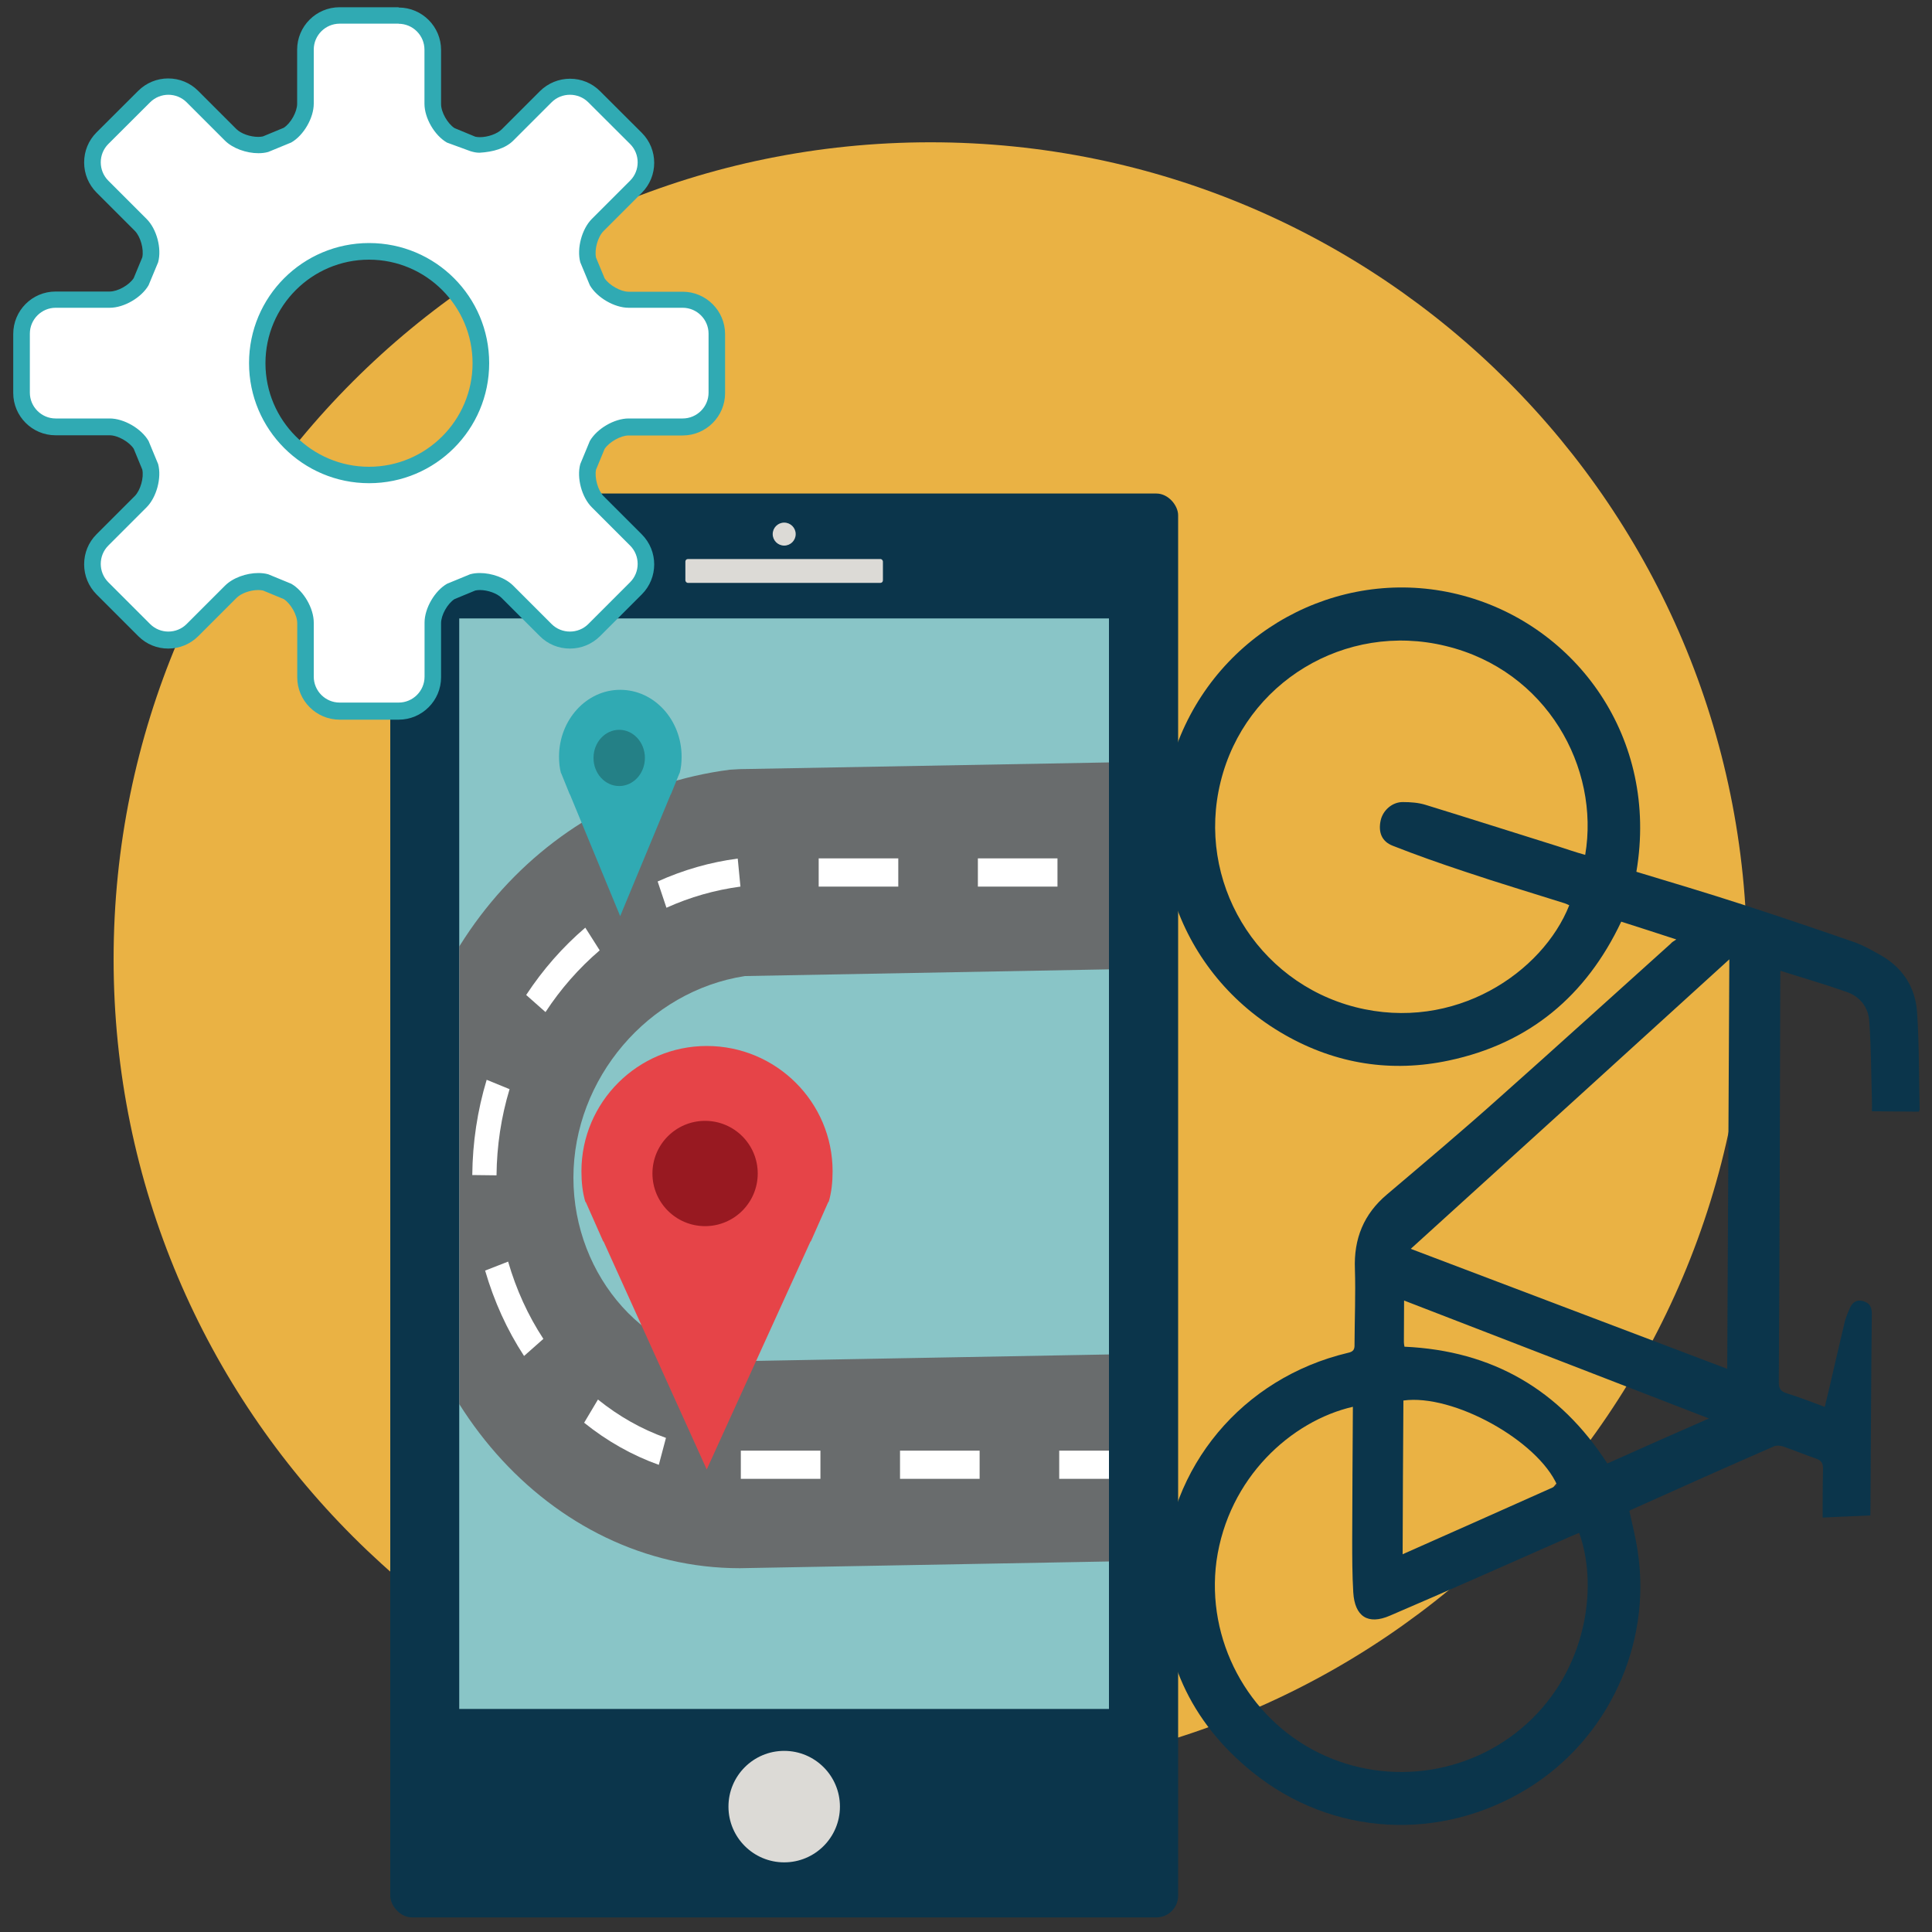 <?xml version="1.0" encoding="UTF-8"?><svg xmlns="http://www.w3.org/2000/svg" width="200" height="200" xmlns:xlink="http://www.w3.org/1999/xlink" viewBox="0 0 200 200"><rect x="0" y="0" width="200" height="200" fill="#333333" stroke="none"/><defs><clipPath id="clippath"><rect x="47.54" y="64.02" width="67.26" height="112.89" style="fill:none; stroke-width:0px;"/></clipPath></defs><g id="Layer_3"><path d="m180.85,99.28c0,46.69-37.85,84.55-84.53,84.55S11.76,145.97,11.76,99.28,49.61,14.73,96.32,14.73s84.53,37.85,84.53,84.55" style="fill:#eab244; stroke-width:0px;"/></g><g id="Layer_1"><rect x="40.4" y="51.09" width="81.56" height="147.4" rx="2.25" ry="2.25" style="fill:#0b354b; stroke-width:0px;"/><rect x="47.54" y="64.02" width="67.26" height="112.89" style="fill:#89c5c7; stroke-width:0px;"/><rect x="70.95" y="57.87" width="20.45" height="2.47" rx=".26" ry=".26" style="fill:#dcdad6; stroke-width:0px;"/><circle cx="81.18" cy="187.02" r="5.77" style="fill:#dcdad6; stroke-width:0px;"/><circle cx="81.18" cy="55.29" r="1.19" style="fill:#dcdad6; stroke-width:0px;"/><g style="clip-path:url(#clippath);"><path d="m189.05,160.29l-112.48,2.05c-19.65,0-35.64-18.13-35.64-40.42s14.89-39.69,34.62-42.24l1.02-.06,112.99-2.05.51.06c19.74,2.55,34.63,20.71,34.63,42.24s-15.99,40.42-35.64,40.42Zm-111.93-59.25c-10,1.54-17.76,10.61-17.76,20.88s7.72,18.99,17.2,18.99l112.48-2.05c9.49,0,17.21-8.52,17.21-18.99s-7.76-19.35-17.76-20.88l-111.37,2.05Z" style="fill:#696c6d; stroke-width:0px;"/><path d="m189.16,151.04h-.16s-29.91,2.05-29.91,2.05v-2.92l29.97-2.05.1,2.92Zm-38.31,2.05h-8.24v-2.92h8.24v2.92Zm-16.48,0h-8.24v-2.92h8.24v2.92Zm-16.48,0h-8.24v-2.92h8.24v2.92Zm-16.48,0h-8.24v-2.92h8.24v2.92Zm-16.48,0h-8.24v-2.92h8.24v2.92Zm-16.73-1.45c-2.77-.99-5.37-2.46-7.73-4.36l1.43-2.4c2.15,1.73,4.51,3.07,7.04,3.97l-.74,2.79Zm129.44-2.13l-.76-2.78c2.51-.92,4.86-2.28,7-4.04l1.45,2.39c-2.35,1.93-4.94,3.42-7.7,4.44Zm-143.39-9.14c-1.76-2.69-3.11-5.67-4.03-8.84l2.38-.93c.83,2.87,2.05,5.56,3.65,8l-2,1.77Zm157.25-2.26l-2.02-1.75c1.58-2.46,2.79-5.16,3.59-8.04l2.39.9c-.89,3.18-2.22,6.17-3.96,8.88Zm-160.1-16.44l-2.51-.03c.03-3.37.53-6.68,1.49-9.86l2.37.97c-.87,2.87-1.32,5.87-1.35,8.91Zm162.81-2.3c-.05-3.04-.52-6.03-1.42-8.9l2.36-1c.99,3.17,1.51,6.48,1.57,9.84l-2.51.05Zm-157.74-14.6l-2-1.77c1.72-2.62,3.77-4.96,6.12-6.97l1.49,2.35c-2.15,1.84-4.04,3.99-5.61,6.39Zm152.54-2.25c-1.59-2.38-3.49-4.52-5.65-6.34l1.48-2.36c2.35,1.99,4.43,4.32,6.16,6.92l-1.99,1.79Zm-140.02-8.55l-.91-2.72c2.66-1.2,5.45-2,8.29-2.37l.28,2.9c-2.63.35-5.21,1.08-7.66,2.19Zm127.43-2.14c-2.41-1.07-4.94-1.78-7.51-2.11h-.03s0-2.91,0-2.91h.17c2.93.37,5.66,1.14,8.27,2.29l-.89,2.73Zm-37.51-.05h-8.24v-2.92h8.24v2.92Zm-16.48,0h-8.24v-2.92h8.24v2.92Zm-16.48,0h-8.24v-2.92h8.24v2.92Zm-16.48,0h-8.24v-2.92h8.24v2.92Zm-16.48,0h-8.24v-2.92h8.24v2.92Z" style="fill:#fff; stroke-width:0px;"/><path d="m64.19,71.41c-3.47,0-6.32,3.1-6.32,6.93,0,.58.06,1.16.2,1.69l.03.03.87,2.15.03.03,5.2,12.6,5.23-12.6.03-.03.87-2.15.03-.03c.14-.52.2-1.1.2-1.69,0-3.83-2.85-6.93-6.35-6.93Z" style="fill:#30aab3; stroke-width:0px;"/><ellipse cx="64.1" cy="78.46" rx="2.66" ry="2.91" style="fill:#248086; stroke-width:0px;"/><path d="m73.16,108.28c-7.11,0-12.97,5.8-12.97,12.97,0,1.09.11,2.18.4,3.15l.06.06,1.78,4.02.06.06,10.67,23.58,10.73-23.58.06-.06,1.78-4.02.06-.06c.29-.97.4-2.06.4-3.15,0-7.17-5.85-12.97-13.02-12.97Z" style="fill:#e64448; stroke-width:0px;"/><circle cx="72.99" cy="121.48" r="5.45" style="fill:#981921; stroke-width:0px;"/></g></g><g id="Layer_2"><g id="jeuhwg"><path d="m169.41,90.25c2.35-13.88-6.26-25.42-17.9-28.56-11.94-3.24-24.48,2.95-29.28,14.45-4.81,11.54-.24,24.74,10.79,31.01,5.32,3.03,11.06,3.92,16.99,2.65,8.31-1.77,14.2-6.7,17.83-14.37,1.86.58,3.67,1.17,5.7,1.84-.31.21-.46.29-.57.43-5.96,5.35-11.86,10.73-17.84,16.03-3.79,3.38-7.65,6.64-11.53,9.93-2.42,2.03-3.45,4.61-3.33,7.75.08,2.6-.03,5.19-.04,7.77.01.53-.11.77-.7.89-10.88,2.59-18.61,11.76-19.09,22.95-.39,8.32,2.75,15.24,9.25,20.47,8.22,6.64,19.46,7.23,28.49,1.66,8.3-5.11,12.84-14.91,11.36-24.56-.21-1.42-.57-2.79-.86-4.16.08-.05.14-.12.22-.13,4.92-2.22,9.81-4.41,14.74-6.55.25-.13.66-.08.94,0,1.13.4,2.24.85,3.36,1.24.57.19.79.45.79,1.08-.05,1.64-.04,3.27-.04,5.05,1.77-.08,3.32-.16,4.94-.22,0-.34,0-.6.01-.86.05-6.67.06-13.36.14-20.06-.02-.75-.28-1.09-.94-1.28-.7-.18-1.09.19-1.34.75-.19.43-.38.88-.51,1.35-.54,2.24-1.04,4.46-1.56,6.7-.17.73-.34,1.42-.52,2.16-1.39-.51-2.67-1.01-3.95-1.41-.61-.21-.82-.48-.81-1.17.08-13.79.12-27.61.15-41.42,0-.32.01-.65.01-1.15,2.39.76,4.63,1.4,6.82,2.18,1.43.48,2.32,1.6,2.39,3.13.18,2.68.19,5.41.27,8.08.03.38,0,.72,0,1.16,1.68,0,3.25.02,4.86.04.03-.08.07-.18.08-.23-.08-3.34-.03-6.68-.26-9.99-.16-2.7-1.55-4.78-3.97-6.09-.77-.43-1.54-.87-2.37-1.18-3.93-1.37-7.84-2.69-11.78-3.97-3.63-1.19-7.26-2.26-10.93-3.37Z" style="fill:none; stroke-width:0px;"/><path d="m169.41,90.25c3.67,1.11,7.3,2.19,10.93,3.37,3.94,1.28,7.85,2.6,11.78,3.97.82.31,1.6.75,2.37,1.18,2.42,1.3,3.81,3.39,3.97,6.09.22,3.31.18,6.65.26,9.99,0,.06-.05.15-.08.23-1.6-.02-3.18-.03-4.86-.04,0-.43.02-.78,0-1.16-.08-2.67-.08-5.4-.27-8.08-.07-1.53-.96-2.65-2.39-3.13-2.2-.78-4.43-1.42-6.82-2.18,0,.51-.01.83-.01,1.15-.03,13.8-.07,27.63-.15,41.42-.01.69.2.97.81,1.17,1.28.4,2.56.89,3.95,1.41.18-.74.35-1.43.52-2.16.52-2.23,1.02-4.46,1.56-6.7.13-.47.32-.93.51-1.35.25-.55.64-.93,1.34-.75.66.19.92.52.94,1.28-.08,6.69-.09,13.39-.14,20.06,0,.26,0,.52-.01.86-1.62.06-3.17.14-4.94.22,0-1.78,0-3.41.04-5.05,0-.63-.21-.89-.79-1.08-1.11-.39-2.23-.84-3.36-1.24-.28-.08-.69-.13-.94,0-4.94,2.15-9.82,4.34-14.74,6.55-.08.02-.14.08-.22.13.3,1.38.65,2.74.86,4.16,1.49,9.65-3.06,19.45-11.36,24.56-9.03,5.57-20.26,4.98-28.49-1.66-6.5-5.23-9.64-12.15-9.25-20.47.47-11.19,8.21-20.36,19.09-22.95.59-.12.72-.36.7-.89.01-2.58.12-5.17.04-7.77-.13-3.15.91-5.72,3.33-7.75,3.88-3.29,7.74-6.54,11.53-9.93,5.98-5.31,11.89-10.69,17.84-16.03.1-.14.26-.22.57-.43-2.03-.66-3.84-1.25-5.7-1.84-3.63,7.68-9.52,12.61-17.83,14.37-5.93,1.27-11.67.38-16.99-2.65-11.02-6.27-15.6-19.47-10.79-31.01,4.81-11.49,17.35-17.69,29.28-14.45,11.64,3.14,20.25,14.68,17.9,28.56Zm-5.31-1.76c1.53-8.99-3.96-19.09-14.45-21.62-10.38-2.53-20.76,3.77-23.29,14.05-2.55,10.27,3.68,20.71,13.96,23.34,10.27,2.61,19.38-3.6,22.13-10.55-.14-.07-.29-.13-.47-.2-3.44-1.09-6.93-2.13-10.37-3.29-2.5-.83-5.01-1.71-7.44-2.67-1.14-.44-1.5-1.41-1.25-2.59.22-1.07,1.21-1.95,2.32-1.93.79,0,1.6.06,2.34.29,4.58,1.41,9.16,2.87,13.73,4.3.9.29,1.82.61,2.8.88Zm-24.05,57.14c-6.36,1.46-12.9,7.33-14.12,15.97-1.09,8.13,3.2,16.21,10.58,19.85,7.4,3.64,16.29,2.17,22.09-3.53,5.91-5.82,6.74-14.14,4.87-19.24-.69.28-1.36.58-2.03.88-5.85,2.58-11.67,5.17-17.55,7.69-2.3,1-3.65.07-3.8-2.41-.11-1.82-.11-3.64-.11-5.47.01-4.55.04-9.15.07-13.74Zm5.99-16.35c11.02,4.18,21.88,8.29,32.76,12.42.07-14.17.15-28.18.22-42.39-11.05,10.07-21.98,19.98-32.98,29.97Zm-.85,31.62c5.35-2.37,10.69-4.75,16.02-7.13-2.02-4.64-10.77-9.5-15.93-8.79-.03,5.27-.07,10.55-.08,15.92Zm31.7-14.07c-10.63-4.11-21.02-8.14-31.54-12.2-.01,1.55-.01,2.94-.02,4.32,0,.14.03.28.06.46,9.1.41,16.08,4.46,21,12.09,3.46-1.55,6.89-3.08,10.52-4.66Z" style="fill:#0b354b; fill-rule:evenodd; stroke-width:0px;"/><path d="m164.1,88.49c-.98-.27-1.9-.6-2.8-.88-4.57-1.44-9.15-2.89-13.73-4.3-.75-.22-1.56-.29-2.34-.29-1.11-.02-2.09.87-2.32,1.93-.25,1.18.12,2.15,1.25,2.59,2.43.96,4.94,1.84,7.44,2.67,3.44,1.16,6.93,2.2,10.37,3.29.18.07.33.13.47.2-2.75,6.95-11.86,13.17-22.13,10.55-10.27-2.62-16.5-13.07-13.96-23.34,2.52-10.28,12.91-16.58,23.29-14.05,10.49,2.54,15.99,12.64,14.45,21.62Z" style="fill:none; fill-rule:evenodd; stroke-width:0px;"/><path d="m140.05,145.63c-.03,4.59-.05,9.19-.07,13.74,0,1.83,0,3.65.11,5.47.15,2.48,1.5,3.41,3.8,2.41,5.87-2.52,11.7-5.11,17.55-7.69.67-.3,1.34-.6,2.03-.88,1.87,5.1,1.04,13.42-4.87,19.24-5.8,5.7-14.69,7.17-22.09,3.53-7.37-3.64-11.67-11.73-10.58-19.85,1.22-8.64,7.75-14.51,14.12-15.97Z" style="fill:none; fill-rule:evenodd; stroke-width:0px;"/><path d="m146.04,129.28c11.01-10,21.93-19.9,32.98-29.97-.07,14.21-.15,28.22-.22,42.39-10.88-4.13-21.74-8.24-32.76-12.42Z" style="fill:none; fill-rule:evenodd; stroke-width:0px;"/><path d="m145.18,160.9c.02-5.37.05-10.65.08-15.92,5.17-.7,13.92,4.15,15.93,8.79-5.33,2.38-10.67,4.75-16.02,7.13Z" style="fill:none; fill-rule:evenodd; stroke-width:0px;"/><path d="m176.88,146.83c-3.63,1.59-7.06,3.11-10.52,4.66-4.92-7.63-11.9-11.68-21-12.09-.03-.18-.05-.31-.06-.46.01-1.37.01-2.77.02-4.32,10.53,4.06,20.92,8.09,31.54,12.2Z" style="fill:none; fill-rule:evenodd; stroke-width:0px;"/></g><path d="m35.15,73.6c-1.95,0-3.54-1.59-3.54-3.54v-5.6c0-1.17-.89-2.7-1.9-3.28l-2.29-.93c-.13-.03-.4-.06-.69-.06-1.06,0-2.24.44-2.87,1.07l-3.96,3.96c-.66.66-1.55,1.03-2.5,1.03s-1.83-.37-2.5-1.03l-4.33-4.33c-.66-.66-1.03-1.55-1.03-2.5s.37-1.84,1.03-2.5l3.96-3.96c.82-.82,1.28-2.53.98-3.65l-.96-2.29c-.54-.91-2.07-1.8-3.23-1.8h-5.6c-1.95,0-3.53-1.58-3.53-3.53v-6.11c0-1.95,1.58-3.54,3.53-3.54h5.6c1.16,0,2.7-.89,3.28-1.9l.95-2.29c.27-1.02-.19-2.73-1.01-3.56l-3.96-3.96c-.66-.66-1.03-1.55-1.03-2.5s.37-1.83,1.03-2.5l4.33-4.32c.66-.66,1.55-1.03,2.5-1.03s1.83.37,2.5,1.03l3.96,3.96c.63.62,1.8,1.06,2.87,1.06.29,0,.56-.03.79-.09l2.28-.95c.91-.53,1.8-2.06,1.8-3.22v-5.6c0-1.95,1.59-3.54,3.54-3.54h6.11c1.95,0,3.54,1.59,3.54,3.54v5.6c0,1.17.89,2.7,1.9,3.27l2.29.94c.13.03.39.06.68.06,1.06,0,2.24-.44,2.87-1.06l3.96-3.96c.67-.66,1.55-1.03,2.5-1.03s1.83.37,2.5,1.03l4.33,4.32c.66.66,1.03,1.55,1.03,2.5s-.37,1.84-1.03,2.5l-3.96,3.96c-.82.82-1.28,2.54-.98,3.66l.96,2.28c.53.91,2.06,1.8,3.22,1.8h5.6c1.95,0,3.54,1.59,3.54,3.54v6.11c0,1.95-1.59,3.53-3.54,3.53h-5.6c-1.16,0-2.68.89-3.26,1.9l-.95,2.3c-.27,1.02.19,2.72,1.01,3.55l3.96,3.96c.66.66,1.03,1.55,1.03,2.5s-.37,1.83-1.03,2.5l-4.33,4.33c-.66.66-1.55,1.03-2.5,1.03s-1.83-.37-2.5-1.03l-3.96-3.96c-.63-.63-1.8-1.07-2.87-1.07-.29,0-.55.03-.78.09l-2.28.95c-.91.53-1.8,2.06-1.8,3.23v5.6c0,1.95-1.59,3.54-3.54,3.54h-6.11Zm3.05-47.57c-6.38,0-11.57,5.19-11.57,11.57s5.19,11.57,11.57,11.57,11.57-5.19,11.57-11.57-5.19-11.57-11.57-11.57Z" style="fill:#fff; stroke-width:0px;"/><path d="m41.26,2.46c1.48,0,2.68,1.21,2.68,2.68v5.6c0,1.48,1.04,3.28,2.33,4.02l2.43.89c.31.09.58.16.94.16,1.39-.08,2.68-.44,3.5-1.26l3.96-3.96c.52-.52,1.21-.78,1.9-.78s1.38.26,1.9.78l4.33,4.32c1.04,1.04,1.04,2.75,0,3.79l-3.96,3.96c-1.04,1.04-1.58,3.06-1.2,4.49l.99,2.38c.73,1.27,2.54,2.33,4.01,2.33h5.6c1.48,0,2.68,1.21,2.68,2.68v6.11c0,1.47-1.21,2.67-2.68,2.67h-5.6c-1.47,0-3.27,1.05-4.01,2.33l-.99,2.39c-.39,1.42.15,3.44,1.2,4.48l3.96,3.96c1.04,1.04,1.04,2.75,0,3.79l-4.33,4.33c-.52.52-1.21.78-1.9.78s-1.38-.26-1.9-.78l-3.96-3.96c-.81-.82-2.22-1.32-3.47-1.32-.36,0-.7.04-1.01.13l-2.38.98c-1.28.73-2.33,2.54-2.33,4.02v5.6c0,1.48-1.21,2.68-2.68,2.68h-6.11c-1.48,0-2.68-1.21-2.68-2.68v-5.6c0-1.48-1.04-3.28-2.33-4.02l-2.38-.98c-.32-.09-.66-.13-1.02-.13-1.26,0-2.66.5-3.47,1.32l-3.96,3.96c-.52.52-1.21.78-1.89.78s-1.37-.26-1.89-.78l-4.33-4.33c-1.04-1.04-1.04-2.75,0-3.79l3.96-3.96c1.04-1.04,1.58-3.06,1.2-4.48l-.99-2.39c-.73-1.27-2.54-2.33-4.02-2.33h-5.6c-1.47,0-2.67-1.21-2.67-2.67v-6.11c0-1.48,1.21-2.68,2.67-2.68h5.6c1.48,0,3.28-1.05,4.02-2.33l.99-2.38c.39-1.43-.15-3.45-1.2-4.49l-3.96-3.96c-1.04-1.04-1.04-2.75,0-3.79l4.33-4.32c.52-.52,1.21-.78,1.89-.78s1.37.26,1.89.78l3.96,3.96c.81.81,2.22,1.31,3.47,1.31.36,0,.7-.04,1.02-.13l2.38-.98c1.28-.73,2.33-2.54,2.33-4.02v-5.6c0-1.48,1.21-2.68,2.68-2.68h6.11m-3.06,47.57c6.86,0,12.43-5.56,12.43-12.43s-5.56-12.43-12.43-12.43-12.43,5.56-12.43,12.43,5.57,12.43,12.43,12.43M41.26.75h-6.11c-2.42,0-4.39,1.97-4.39,4.39v5.6c0,.84-.66,2.02-1.39,2.49l-2.15.89c-.14.03-.31.05-.49.05-.84,0-1.79-.34-2.26-.81l-3.96-3.96c-.83-.83-1.93-1.28-3.1-1.28s-2.27.46-3.1,1.28l-4.32,4.31c-.83.83-1.28,1.93-1.28,3.11s.46,2.28,1.28,3.11l3.96,3.96c.59.59.96,1.9.78,2.75l-.89,2.15c-.47.73-1.65,1.39-2.49,1.39h-5.6c-2.42,0-4.38,1.97-4.38,4.39v6.11c0,2.42,1.97,4.38,4.38,4.38h5.6c.84,0,2.02.67,2.49,1.39l.89,2.16c.18.83-.19,2.15-.78,2.74l-3.96,3.96c-.83.83-1.28,1.93-1.28,3.11s.46,2.28,1.28,3.11l4.33,4.33c.83.83,1.93,1.28,3.1,1.28s2.27-.46,3.1-1.28l3.96-3.96c.47-.48,1.42-.82,2.26-.82.18,0,.34.02.49.05l2.15.89c.72.47,1.39,1.64,1.39,2.49v5.6c0,2.42,1.97,4.39,4.39,4.39h6.11c2.42,0,4.39-1.97,4.39-4.39v-5.6c0-.84.66-2.02,1.39-2.49l2.15-.89c.14-.03.3-.05.48-.05.82,0,1.79.35,2.25.82l3.96,3.96c.83.83,1.93,1.28,3.11,1.28s2.28-.46,3.11-1.28l4.33-4.33c1.71-1.71,1.71-4.5,0-6.21l-3.96-3.96c-.58-.58-.95-1.91-.78-2.74l.89-2.15c.47-.71,1.66-1.39,2.48-1.39h5.6c2.42,0,4.39-1.97,4.39-4.38v-6.11c0-2.42-1.97-4.39-4.39-4.39h-5.6c-.82,0-2.01-.68-2.48-1.39l-.89-2.14c-.18-.85.18-2.15.78-2.75l3.96-3.96c1.71-1.71,1.71-4.5,0-6.21l-4.33-4.32c-.83-.83-1.93-1.28-3.1-1.28s-2.28.46-3.11,1.28l-3.96,3.96c-.46.46-1.43.81-2.26.81-.17,0-.34-.02-.48-.05l-2.15-.89c-.72-.47-1.39-1.64-1.39-2.49v-5.6c0-2.42-1.97-4.39-4.39-4.39h0Zm-3.06,47.57c-5.91,0-10.72-4.81-10.72-10.72s4.81-10.72,10.72-10.72,10.72,4.81,10.72,10.72-4.81,10.72-10.72,10.72h0Z" style="fill:#30aab3; stroke-width:0px;"/></g></svg>